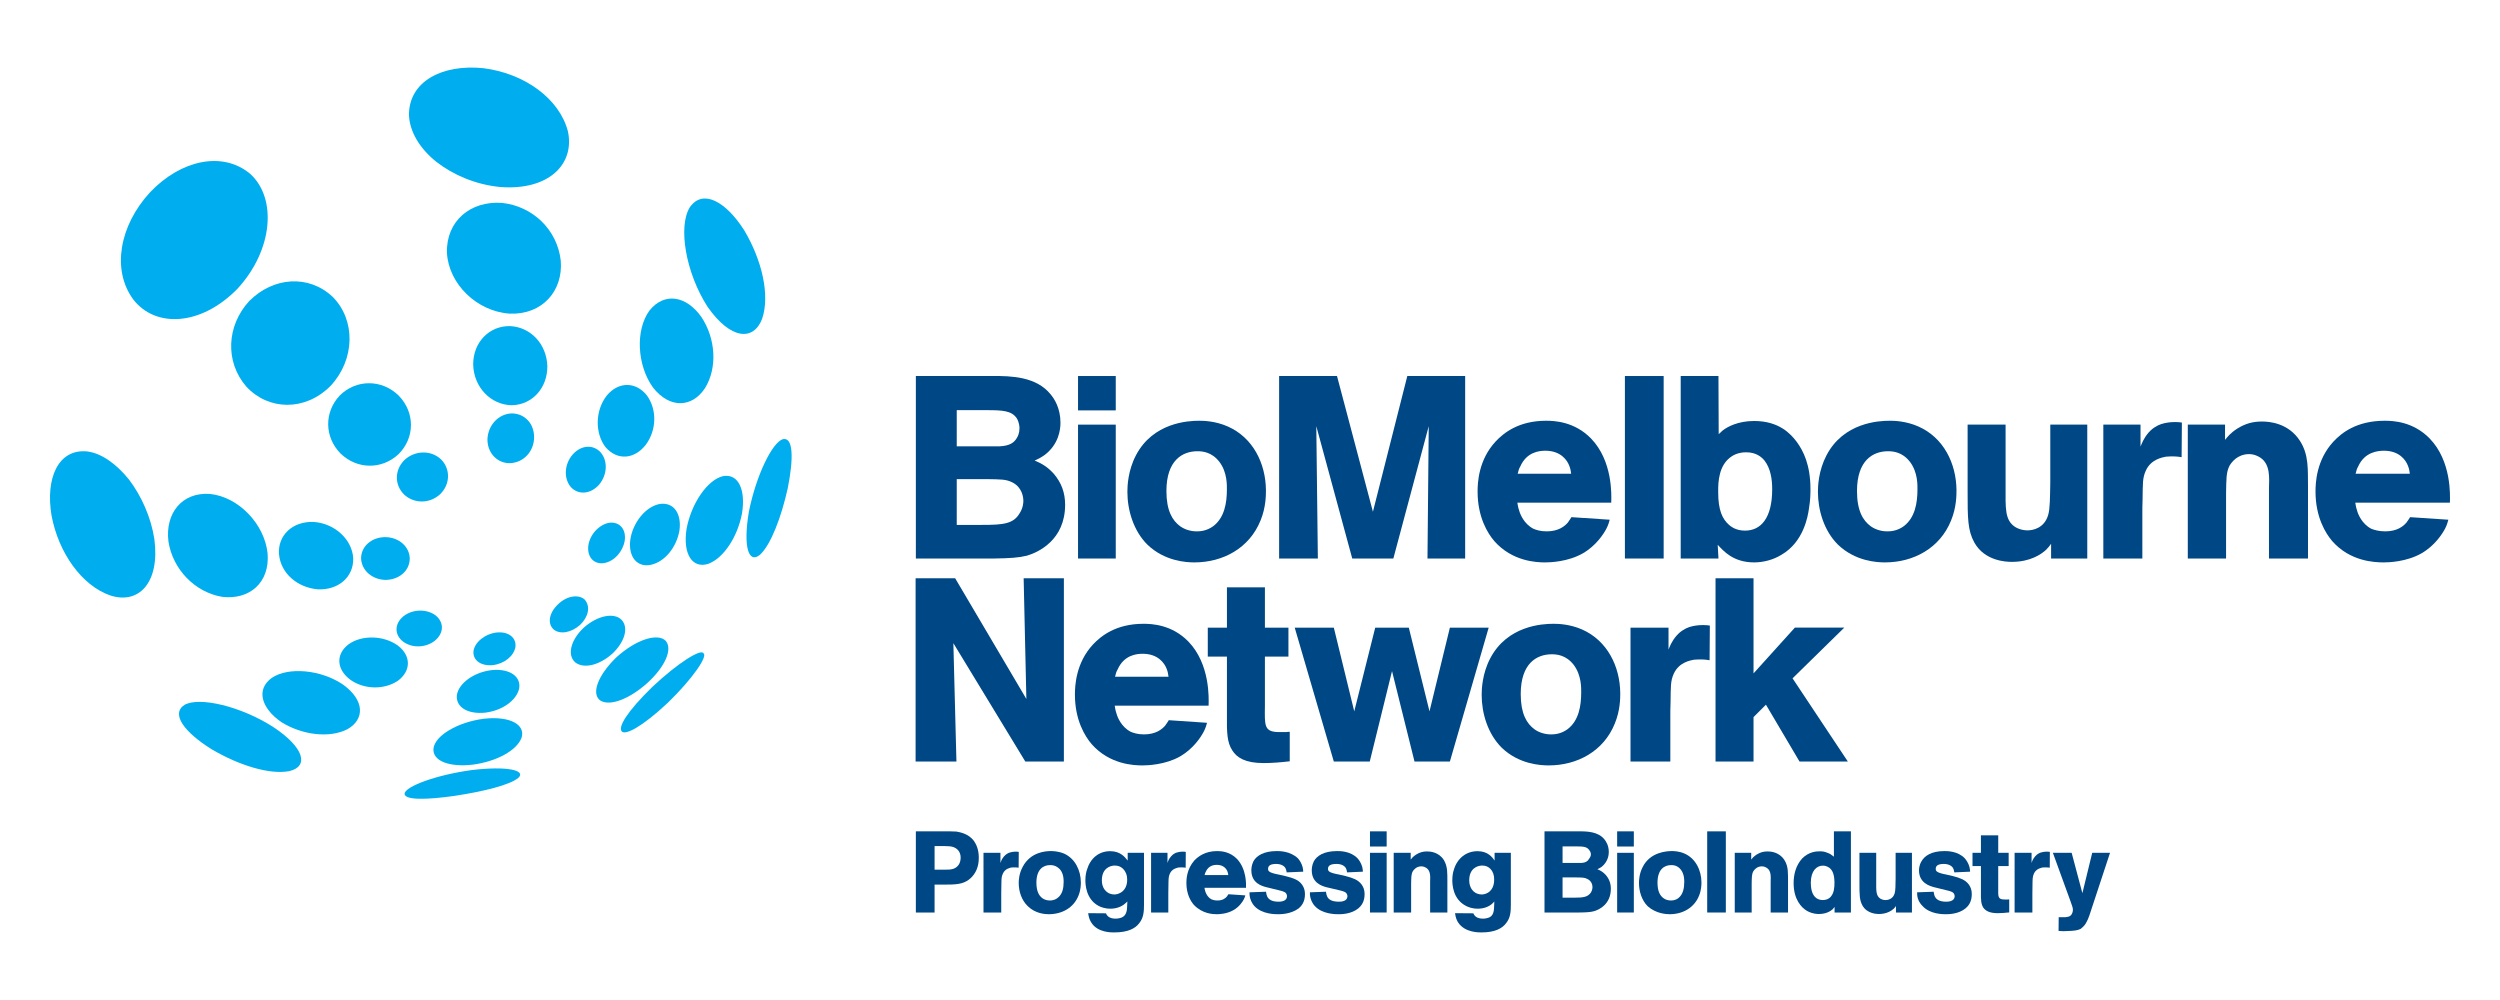 <?xml version="1.0" encoding="UTF-8"?>
<svg id="Layer_1" data-name="Layer 1" xmlns="http://www.w3.org/2000/svg" version="1.1" viewBox="0 0 500 200">
  <g>
    <path d="M113.585,26.268c1.409,6.604-3.882,11.868-13.52,11.136h0c-4.891-.467-9.414-2.398-12.829-5.062h0c-3.357-2.721-5.301-6.025-5.443-9.325h0c-.031-6.714,6.599-10.226,14.902-9.378h0c8.272,1.055,15.201,6.122,16.889,12.629Z" fill="#00aeef" stroke-width="0"/>
    <path d="M50.055,34.784c5.349,4.865,4.576,15.196-2.538,22.941h0c-7.323,7.519-16.456,7.904-20.88,2.148h0c-4.354-5.939-2.719-14.796,3.36-21.4h0c6.105-6.444,14.491-8.352,20.058-3.689Z" fill="#00aeef" stroke-width="0"/>
    <path d="M17.36,90.276c2.849.342,5.78,2.36,8.446,5.64h0c2.493,3.304,4.405,7.562,5.069,11.911h0c1.151,8.718-3.133,13.159-8.886,11.242h0c-5.623-1.98-10.274-8.472-11.678-15.948h0c-1.255-7.48,1.32-13.337,7.049-12.846Z" fill="#00aeef" stroke-width="0"/>
    <path d="M36.923,140.959c2.991-1.647,11.23.299,17.653,4.393h0c6.382,4.205,7.196,7.938,3.324,8.862h0c-3.887.785-10.103-1.122-15.61-4.383h0c-5.38-3.362-8.217-7.061-5.366-8.872Z" fill="#00aeef" stroke-width="0"/>
    <path d="M80.912,158.698c.226-1.416,6.187-3.68,13.347-4.672h0c7.17-.877,10.979.048,9.448,1.508h0c-1.645,1.445-6.931,2.745-12.665,3.622h0c-5.729.829-10.204.92-10.129-.457Z" fill="#00aeef" stroke-width="0"/>
    <path d="M151.977,110.968c-2.216,1.826-3.41-1.483-2.192-8.684h0c1.464-7.22,4.638-13.766,6.782-14.449h0c2.129-.487,2.153,3.94.985,9.806h0c-1.303,5.838-3.381,11.324-5.575,13.327Z" fill="#00aeef" stroke-width="0"/>
    <path d="M152.428,63.75c-1.717,4.518-6.3,4.2-10.895-2.36h0c-4.378-6.767-5.985-16.126-3.545-19.969h0c2.601-3.704,7.215-1.093,10.868,4.657h0c3.579,6.016,5.166,13.019,3.571,17.672Z" fill="#00aeef" stroke-width="0"/>
    <path d="M112.154,52.138c.494,6.04-3.694,10.832-10.182,10.591h0c-6.599-.424-12.236-5.924-12.586-12.176h0c-.164-6.377,4.713-10.404,10.982-9.975h0c6.184.645,11.088,5.356,11.786,11.56Z" fill="#00aeef" stroke-width="0"/>
    <path d="M66.523,59.358c4.655,4.667,4.513,12.552-.424,17.837h0c-5.11,5.115-12.436,4.898-16.843.116h0c-4.272-4.938-3.969-12.129.59-17.105h0c4.79-4.802,11.853-5.365,16.677-.848Z" fill="#00aeef" stroke-width="0"/>
    <path d="M41.997,98.787c5.669.583,10.888,5.953,11.523,11.882h0c.484,5.886-3.665,9.373-9.127,8.694h0c-5.414-.925-9.852-5.486-10.707-11.092h0c-.677-5.602,2.705-9.883,8.311-9.484Z" fill="#00aeef" stroke-width="0"/>
    <path d="M54.375,135.565c3.328-2.244,9.898-1.628,14.271,1.382h0c4.279,3.111,4.349,6.892.848,8.891h0c-3.562,1.835-9.026,1.194-13.204-1.402h0c-4.049-2.794-5.149-6.56-1.915-8.872Z" fill="#00aeef" stroke-width="0"/>
    <path d="M86.697,149.682c.325-2.581,4.824-5.26,10.129-5.943h0c5.235-.559,8.287,1.214,7.492,3.8h0c-.966,2.577-5.009,4.749-9.717,5.385h0c-4.624.549-8.162-.665-7.904-3.242Z" fill="#00aeef" stroke-width="0"/>
    <path d="M120.114,140.14c-1.934-1.286-.617-5.029,3.184-8.693h0c3.916-3.55,8.244-4.908,9.847-3.28h0c1.452,1.715-.2,5.273-3.692,8.442h0c-3.436,3.083-7.345,4.701-9.339,3.53Z" fill="#00aeef" stroke-width="0"/>
    <path d="M141.672,112.76c-3.099,1.016-5.144-1.782-4.364-6.96h0c.956-5.197,4.26-9.936,7.369-10.587h0c3.092-.496,4.499,2.88,3.709,7.562h0c-.915,4.657-3.651,8.828-6.714,9.985Z" fill="#00aeef" stroke-width="0"/>
    <path d="M141.005,77.618c-2.548,3.911-7.047,4.185-10.421-.135h0c-3.205-4.476-3.519-11.474-.703-15.356h0c3.003-3.781,7.432-2.948,10.404,1.281h0c2.856,4.296,3.237,10.148.72,14.21Z" fill="#00aeef" stroke-width="0"/>
    <path d="M109.469,73.215c.043,4.341-2.972,7.732-7.1,7.833h0c-4.181-.058-7.615-3.564-7.731-8.132h0c-.024-4.537,3.309-7.812,7.434-7.692h0c4.135.231,7.258,3.646,7.396,7.991Z" fill="#00aeef" stroke-width="0"/>
    <path d="M79.729,79.111c3.348,3.439,3.227,8.487-.022,11.724h0c-3.333,3.121-8.306,3.068-11.601-.135h0c-3.222-3.28-3.306-8.251-.161-11.593h0c3.239-3.248,8.381-3.315,11.784.005Z" fill="#00aeef" stroke-width="0"/>
    <path d="M62.725,104.388c4.253.284,7.721,3.54,7.921,7.292h0c.07,3.795-3.025,6.367-7.083,6.184h0c-4.104-.352-7.413-3.208-7.759-7.008h0c-.291-3.714,2.625-6.628,6.921-6.469Z" fill="#00aeef" stroke-width="0"/>
    <path d="M69.651,128.909c2.676-1.98,7.087-1.845,9.932.202h0c2.741,2.129,2.591,5.128-.027,7.06h0c-2.721,1.801-6.683,1.758-9.469-.207h0c-2.726-2.008-3.025-5.032-.436-7.055Z" fill="#00aeef" stroke-width="0"/>
    <path d="M91.366,139.086c.308-2.379,3.374-4.672,7.054-5.072h0c3.576-.327,5.84,1.329,5.407,3.714h0c-.554,2.398-3.405,4.388-6.779,4.802h0c-3.446.356-5.886-1.069-5.681-3.444Z" fill="#00aeef" stroke-width="0"/>
    <path d="M115.083,132.502c-1.674-1.406-1.019-4.407,1.609-6.912h0c2.743-2.476,6.067-3.15,7.6-1.647h0c1.515,1.57.646,4.451-1.816,6.782h0c-2.529,2.268-5.628,3.106-7.393,1.777Z" fill="#00aeef" stroke-width="0"/>
    <path d="M130.18,112.962c-2.714.578-4.566-1.536-4.118-5.029h0c.515-3.511,3.172-6.695,5.946-7.148h0c2.796-.371,4.347,2.004,3.882,5.318h0c-.576,3.323-2.885,6.237-5.71,6.859Z" fill="#00aeef" stroke-width="0"/>
    <path d="M129.13,88.99c-2.252,2.856-5.643,3.179-8.003.462h0c-2.175-2.779-2.114-7.379.241-10.355h0c2.389-2.861,5.845-2.745,8.008-.015h0c2.064,2.837,1.96,6.989-.246,9.908Z" fill="#00aeef" stroke-width="0"/>
    <path d="M106.82,87.56c-.065,2.755-2.095,4.927-4.747,5.072h0c-2.555.096-4.621-1.989-4.585-4.807h0c.125-2.823,2.245-5.062,4.86-5.144h0c2.652.015,4.535,2.119,4.472,4.879Z" fill="#00aeef" stroke-width="0"/>
    <path d="M88.221,91.885c1.915,1.946,1.835,4.956-.176,6.945h0c-2.081,1.917-5.146,1.956-7.184.116h0c-1.977-1.922-2.006-4.918.041-6.96h0c2.119-1.941,5.322-1.994,7.319-.101Z" fill="#00aeef" stroke-width="0"/>
    <path d="M77.049,107.423c2.789.034,4.898,1.956,4.903,4.359h0c-.063,2.428-2.165,4.176-4.843,4.2h0c-2.675-.058-4.768-1.878-4.893-4.258h0c-.017-2.413,2.054-4.287,4.833-4.301Z" fill="#00aeef" stroke-width="0"/>
    <path d="M80.671,123.264c1.871-1.483,4.737-1.508,6.495-.149h0c1.729,1.435,1.575,3.617-.234,5.057h0c-1.83,1.411-4.535,1.479-6.319.145h0c-1.758-1.363-1.746-3.555.058-5.053Z" fill="#00aeef" stroke-width="0"/>
    <path d="M94.692,130.248c.248-1.821,2.326-3.502,4.696-3.752h0c2.384-.212,3.925,1.089,3.697,2.914h0c-.325,1.806-2.237,3.356-4.537,3.616h0c-2.324.217-4.007-.933-3.856-2.778Z" fill="#00aeef" stroke-width="0"/>
    <path d="M110.726,125.889c-1.26-1.127-.951-3.275.826-4.971h0c1.787-1.797,4.188-2.105,5.392-.997h0c1.199,1.378.763,3.444-.93,5.062h0c-1.724,1.541-3.995,1.98-5.288.906Z" fill="#00aeef" stroke-width="0"/>
    <path d="M120.829,112.615c-2.011.303-3.42-1.142-3.169-3.439h0c.279-2.298,2.218-4.311,4.234-4.629h0c2.093-.221,3.364,1.358,3.054,3.564h0c-.359,2.211-2.09,4.147-4.118,4.504Z" fill="#00aeef" stroke-width="0"/>
    <path d="M119.803,96.957c-1.678,1.864-4.104,2.105-5.628.462h0c-1.469-1.705-1.334-4.6.388-6.551h0c1.741-1.931,4.186-1.999,5.635-.313h0c1.414,1.758,1.235,4.451-.395,6.401Z" fill="#00aeef" stroke-width="0"/>
    <path d="M124.364,146.296c.723.756,3.95-.828,9.19-5.732h0c5.13-4.976,8.068-9.415,7.128-9.906h0c-.445-.954-4.999,1.816-10.242,6.747h0c-5.101,4.985-6.89,8.053-6.076,8.891Z" fill="#00aeef" stroke-width="0"/>
  </g>
  <g>
    <path d="M191.348,82.03h5.886c3.314,0,5.067.106,6.105,1.604.508.829.559,1.705.559,2.009,0,.929-.306,1.609-.51,1.917-.52.93-1.394,1.604-3.463,1.705h-8.576v-7.234ZM198.678,111.705c3.41-.053,5.014-.159,6.697-.568,2.319-.674,7.649-3.16,7.649-10.187,0-2.379-.727-4.393-2.273-6.204-1.19-1.296-2.22-1.965-3.822-2.644.723-.303,1.289-.612,1.96-1.079,2.895-2.172,3.205-5.168,3.205-6.464,0-2.948-1.24-4.807-1.965-5.684-2.844-3.512-7.731-3.72-11.805-3.671h-15.153v36.501h15.507ZM191.348,95.825h6.093c2.688.053,3.769,0,5.067.674,1.929.983,2.165,2.953,2.165,3.675,0,.419-.065,1.397-.715,2.427-1.243,2.172-3.261,2.379-7.555,2.379h-5.055v-9.156Z" fill="#004785" stroke-width="0"/>
    <path d="M223.151,111.705h-7.543v-26.78h7.543v26.78ZM223.151,82.078h-7.543v-6.874h7.543v6.874Z" fill="#004785" stroke-width="0"/>
    <path d="M245.377,97.896c0,2.639-.46,5.631-2.736,7.345-1.346.982-2.688,1.031-3.307,1.031-1.192,0-2.382-.361-3.314-1.031-1.548-1.142-2.736-3.107-2.736-7.032,0-6.151,3.203-7.962,6.204-7.962.93,0,2.839.106,4.393,2.124,1.604,2.114,1.495,4.744,1.495,5.524ZM253.187,98.007c-.053-5.332-2.586-10.5-7.651-12.72-2.481-1.089-4.809-1.137-5.737-1.137-2.17,0-9.202.366-12.614,6.921-1.604,3.054-1.707,6.16-1.707,7.292,0,3.723,1.243,7.812,3.981,10.543,3.465,3.362,7.861,3.574,9.404,3.574,5.744,0,11.013-2.847,13.243-8.381,1.081-2.63,1.081-5.062,1.081-6.093Z" fill="#004785" stroke-width="0"/>
    <path d="M293.032,111.705h-7.536l.25-26.476-7.078,26.476h-8.219l-7.189-26.476.311,26.476h-7.747v-36.501h11.576l7.184,27.142,6.878-27.142h11.57v36.501Z" fill="#004785" stroke-width="0"/>
    <path d="M303.536,94.746c.205-.824.255-.982.518-1.445,1.291-2.948,3.875-3.155,5.016-3.155,3.099,0,4.388,1.912,4.802,3.049.207.515.316,1.089.359,1.551h-10.695ZM314.289,103.43c-.058.096-.417.67-.725,1.089-.624.723-1.859,1.753-4.238,1.753-1.296,0-2.119-.303-2.635-.515-1.919-.982-2.692-3.001-2.849-3.622-.262-.723-.306-1.286-.366-1.599h18.77c.053-1.498.316-8.323-4.029-12.826-3.314-3.405-7.345-3.56-9.002-3.56-5.529,0-8.523,2.481-10.076,4.133-3.466,3.718-3.62,8.318-3.62,10.028,0,5.12,2.018,8.376,3.364,9.932,3.567,4.027,8.369,4.239,10.134,4.239.978,0,4.547-.106,7.545-1.811,2.688-1.546,4.186-3.935,4.704-4.913.412-.775.571-1.45.677-1.816l-7.653-.51Z" fill="#004785" stroke-width="0"/>
    <path d="M332.732,111.705h-7.752v-36.501h7.752v36.501Z" fill="#004785" stroke-width="0"/>
    <path d="M343.641,98.464c-.051-2.428.253-5.269,2.324-6.926.523-.414,1.556-1.079,3.258-1.079,2.066,0,3.097.973,3.67,1.642,1.245,1.609,1.546,3.776,1.546,5.741,0,5.794-2.269,8.28-5.421,8.28-1.248,0-2.329-.366-3.208-1.142-1.346-1.185-2.17-2.948-2.17-6.517ZM343.694,75.204h-7.555v36.501h7.555l-.154-2.745c1.137,1.19,3.046,3.521,7.287,3.521,1.857,0,3.822-.52,5.428-1.503,4.494-2.586,5.32-7.755,5.527-9.204.31-1.859.31-3.097.31-3.93,0-4.908-1.447-7.697-2.736-9.455-1.24-1.657-3.569-4.191-8.53-4.191-3.21,0-5.325,1.142-6.31,1.912-.361.318-.462.414-.778.723l-.046-11.628Z" fill="#004785" stroke-width="0"/>
    <path d="M383.491,97.896c0,2.639-.465,5.631-2.741,7.345-1.339.982-2.688,1.031-3.307,1.031-1.185,0-2.377-.361-3.311-1.031-1.549-1.142-2.733-3.107-2.733-7.032,0-6.151,3.205-7.962,6.201-7.962.932,0,2.842.106,4.395,2.124,1.602,2.114,1.496,4.744,1.496,5.524ZM391.298,98.007c-.053-5.332-2.579-10.5-7.646-12.72-2.48-1.089-4.809-1.137-5.739-1.137-2.175,0-9.209.366-12.617,6.921-1.599,3.054-1.71,6.16-1.71,7.292,0,3.723,1.245,7.812,3.983,10.543,3.47,3.362,7.853,3.574,9.409,3.574,5.736,0,11.01-2.847,13.236-8.381,1.084-2.63,1.084-5.062,1.084-6.093Z" fill="#004785" stroke-width="0"/>
    <path d="M417.454,111.705h-7.234v-2.952c-.316.467-.576.775-.983,1.185-.987.939-3.213,2.437-6.873,2.437-1.137,0-5.426-.154-7.502-3.882-1.339-2.418-1.339-4.908-1.339-10.23v-13.337h7.595v12.354c0,4.292-.207,6.724,1.912,8.116,1.028.621,2.069.679,2.476.679.983,0,3.36-.371,4.138-3.111.361-1.243.361-3.463.414-6.565v-11.473h7.396v26.78Z" fill="#004785" stroke-width="0"/>
    <path d="M428.104,89.318c.212-.515.621-1.652,1.601-2.794.568-.621.99-.934,1.349-1.132,1.445-.982,3.562-.982,4.032-.982.568,0,1.081.053,1.291.106l-.053,6.916c-.356-.043-.932-.154-1.816-.154-.046,0-.819,0-1.339.058-.72.154-2.948.515-3.978,2.736-.722,1.503-.619,2.741-.674,5.789-.048,1.035-.048,2.071-.048,3.102v8.742h-7.803v-26.78h7.439v4.393Z" fill="#004785" stroke-width="0"/>
    <path d="M445.007,84.925v3.049c.465-.568,1.033-1.344,2.483-2.278,1.599-.978,3.047-1.392,4.908-1.392,1.399,0,5.276.255,7.598,3.882,1.809,2.784,1.556,5.886,1.604,8.988v14.531h-7.803v-14.011c.046-2.066.306-4.812-1.71-6.156-.414-.26-1.185-.718-2.324-.718-2.273.043-3.415,1.599-3.829,2.273-.72,1.339-.667,2.784-.72,5.683v12.927h-7.653v-26.78h7.446Z" fill="#004785" stroke-width="0"/>
    <path d="M471.118,94.746c.205-.824.253-.982.515-1.445,1.296-2.948,4.027-3.155,5.166-3.155,3.102,0,4.39,1.912,4.807,3.049.21.515.316,1.089.361,1.551h-10.849ZM482.02,103.43c-.053.096-.414.67-.73,1.089-.619.723-1.854,1.753-4.234,1.753-1.293,0-2.271-.303-2.789-.515-1.91-.982-2.69-3.001-2.844-3.622-.253-.723-.306-1.286-.366-1.599h18.922c.051-1.498.316-8.323-4.034-12.826-3.309-3.405-7.338-3.56-8.992-3.56-5.684,0-8.682,2.481-10.233,4.133-3.466,3.718-3.617,8.318-3.617,10.028,0,5.12,2.02,8.376,3.362,9.932,3.564,4.027,8.374,4.239,10.283,4.239.982,0,4.542-.106,7.543-1.811,2.695-1.546,4.188-3.935,4.708-4.913.412-.775.571-1.45.672-1.816l-7.651-.51Z" fill="#004785" stroke-width="0"/>
    <path d="M212.774,152.312h-7.709l-14.392-23.677.614,23.677h-8.166v-36.653h7.914l14.238,24.134-.544-24.134h8.046v36.653Z" fill="#004785" stroke-width="0"/>
    <path d="M223.006,135.353c.2-.828.255-.987.511-1.445,1.293-2.947,3.872-3.154,5.019-3.154,3.097,0,4.39,1.912,4.809,3.048.21.52.306,1.088.359,1.551h-10.698ZM233.755,144.037c-.051.101-.409.67-.72,1.089-.626.723-1.864,1.753-4.243,1.753-1.295,0-2.124-.308-2.634-.515-1.912-.978-2.69-2.996-2.847-3.622-.258-.718-.304-1.291-.364-1.604h18.772c.048-1.493.308-8.318-4.036-12.82-3.311-3.41-7.338-3.56-8.992-3.56-5.534,0-8.532,2.485-10.088,4.133-3.458,3.723-3.617,8.322-3.617,10.032,0,5.115,2.023,8.371,3.362,9.922,3.569,4.036,8.378,4.239,10.134,4.239.98,0,4.554-.106,7.543-1.801,2.692-1.561,4.193-3.935,4.703-4.918.419-.775.576-1.445.682-1.806l-7.654-.52Z" fill="#004785" stroke-width="0"/>
    <path d="M252.982,131.322v9.815c-.048,4.036-.202,5.279,2.897,5.279h1.399c.205-.053.46-.053.67-.053v5.896c-1.756.202-3.458.356-5.219.356-3.675,0-5.378-1.079-6.303-2.582-.99-1.546-1.091-3.463-1.038-7.138v-11.573h-3.832v-5.794h3.832v-8.058h7.593v8.058h4.706v5.794h-4.706Z" fill="#004785" stroke-width="0"/>
    <path d="M297.735,125.528l-7.759,26.784h-7.073l-4.499-18.096-4.453,18.096h-7.186l-7.82-26.784h7.82l4.084,16.746,4.195-16.746h6.717l4.138,16.746,4.077-16.746h7.759Z" fill="#004785" stroke-width="0"/>
    <path d="M316.24,138.503c0,2.635-.467,5.635-2.741,7.345-1.342.982-2.685,1.031-3.302,1.031-1.19,0-2.384-.361-3.316-1.031-1.546-1.142-2.736-3.107-2.736-7.032,0-6.15,3.205-7.96,6.204-7.96.925,0,2.839.106,4.395,2.118,1.599,2.124,1.496,4.759,1.496,5.529ZM324.05,138.614c-.051-5.337-2.584-10.494-7.651-12.724-2.48-1.084-4.809-1.132-5.739-1.132-2.175,0-9.197.361-12.619,6.921-1.597,3.048-1.708,6.154-1.708,7.296,0,3.719,1.245,7.803,3.988,10.543,3.466,3.362,7.848,3.564,9.407,3.564,5.729,0,11.008-2.842,13.233-8.376,1.089-2.639,1.089-5.062,1.089-6.093Z" fill="#004785" stroke-width="0"/>
    <path d="M333.702,129.921c.207-.511.617-1.652,1.602-2.784.566-.626.982-.93,1.344-1.137,1.445-.987,3.564-.987,4.029-.987.571,0,1.091.058,1.291.106l-.051,6.931c-.359-.058-.927-.164-1.806-.164-.053,0-.829,0-1.344.058-.729.149-2.948.515-3.983,2.735-.72,1.503-.617,2.745-.672,5.794-.048,1.031-.048,2.061-.048,3.102v8.737h-7.964v-26.784h7.603v4.393Z" fill="#004785" stroke-width="0"/>
    <path d="M368.851,125.528l-10.341,10.138,11.063,16.646h-9.667l-6.719-11.377-2.481,2.485v8.891h-7.6v-36.653h7.6v19.019l8.265-9.15h9.879Z" fill="#004785" stroke-width="0"/>
    <g>
      <path d="M186.916,169.208h1.149c1.551.024,2.324-.014,3.005.39.995.549,1.06,1.585,1.06,1.927,0,.472-.115,1.035-.39,1.421-.67.963-1.625.987-2.675.987h-2.148v-4.725ZM186.916,176.924h1.647c2.741.024,4-.116,5.166-.963.549-.409.915-.867,1.052-1.069.951-1.305.978-2.794.978-3.367,0-1.671-.547-2.702-.929-3.275-1.12-1.575-2.948-1.816-3.543-1.936-.867-.068-1.789-.043-2.685-.043h-5.431v16.232h3.745v-5.577Z" fill="#004785" stroke-width="0"/>
      <path d="M200.087,172.604c.106-.332.287-.833.715-1.329.255-.284.441-.414.6-.51.641-.434,1.575-.434,1.78-.434.255,0,.479.024.571.048l-.026,3.164c-.159-.024-.407-.067-.795-.067-.024,0-.363,0-.599.019-.32.063-1.298.226-1.751,1.214-.332.66-.284,1.214-.311,2.562-.022.458-.022.915-.022,1.368v3.863h-3.55v-11.94h3.388v2.042Z" fill="#004785" stroke-width="0"/>
      <path d="M212.726,176.399c0,1.166-.202,2.495-1.291,3.251-.612.434-1.209.448-1.481.448-.523,0-1.057-.149-1.469-.448-.682-.506-1.204-1.378-1.204-3.116,0-2.716,1.411-3.516,2.741-3.516.409,0,1.26.039,2.04.934.713.939.665,2.105.665,2.447ZM216.17,176.442c-.019-2.355-1.142-4.74-3.369-5.727-1.159-.477-2.23-.501-2.644-.501-.956,0-4.07.164-5.626,3.169-.739,1.348-.788,2.716-.788,3.227,0,1.637.559,3.454,1.842,4.653,1.532,1.483,3.473,1.58,4.159,1.58,2.639,0,4.966-1.262,5.944-3.699.482-1.17.482-2.24.482-2.702Z" fill="#004785" stroke-width="0"/>
      <path d="M220.372,176.1c-.019-2.398,1.623-2.991,2.586-2.991,1.505-.019,2.103,1.185,2.288,1.647.133.366.19.703.19,1.117,0,.361.026,1.874-1.289,2.649-.527.323-1.045.371-1.279.371-.6,0-1.076-.231-1.233-.323-1.195-.708-1.264-2.081-1.264-2.471ZM228.798,170.561h-3.261v1.551c-.503-.617-1.411-1.874-3.47-1.874-2.29-.024-4.01,1.44-4.67,3.694-.132.39-.32,1.098-.32,2.1,0,.761.072,3.815,2.681,5.168.39.202,1.192.539,2.309.539,1.074,0,2.196-.318,3.025-1.088.135-.091.287-.27.371-.366v.231c-.058.987-.026,1.281-.159,1.801-.27,1.04-1.014,1.228-1.428,1.325-.366.087-.6.087-.759.087-1.235,0-1.715-.544-1.924-1.065l-3.562-.029c.137.963.371,1.464.617,1.85,1.259,2.09,4.161,1.999,4.6,1.999,2.748,0,4.212-.795,4.992-1.835.891-1.103.959-2.35.959-3.699v-10.389Z" fill="#004785" stroke-width="0"/>
      <path d="M233.499,172.604c.094-.332.267-.833.713-1.329.241-.284.431-.414.59-.51.641-.434,1.582-.434,1.787-.434.248,0,.479.024.566.048l-.019,3.164c-.161-.024-.414-.067-.802-.067-.019,0-.366,0-.592.019-.313.063-1.308.226-1.763,1.214-.316.66-.265,1.214-.294,2.562-.022.458-.022.915-.022,1.368v3.863h-3.446v-11.94h3.282v2.042Z" fill="#004785" stroke-width="0"/>
      <path d="M249.062,179.077c-.041.154-.111.457-.304.8-.221.433-.889,1.488-2.076,2.153-1.327.771-2.9.814-3.335.814-.78,0-2.904-.096-4.578-1.878-.597-.679-1.49-2.119-1.49-4.378,0-.756.07-2.798,1.63-4.542.751-.732,2.083-1.83,4.523-1.83.732,0,2.521.072,3.986,1.585,1.922,2.086,1.806,5.105,1.784,5.765h-8.304c.024.14.053.385.159.708.075.274.412,1.161,1.259,1.604.229.087.593.221,1.17.221,1.05,0,1.594-.448,1.869-.771.145-.183.296-.434.316-.482l3.391.231ZM245.652,175.007c-.015-.202-.065-.458-.152-.684-.183-.506-.754-1.353-2.129-1.353-.506,0-1.65.087-2.225,1.397-.108.207-.132.274-.224.641h4.73Z" fill="#004785" stroke-width="0"/>
      <path d="M257.336,174.477c-.024-.067-.067-.525-.253-.862-.221-.395-.821-.828-1.854-.828-1.096,0-1.618.323-1.618.987,0,.082,0,.313.178.477.366.361,1.399.554,1.854.641,2.011.434,3.263.756,4.085,1.344,1.185.896,1.264,2.11,1.264,2.611,0,1.604-.759,2.403-1.238,2.813-1.592,1.199-3.677,1.185-4.13,1.185-.479,0-3.28.038-4.793-1.69-.176-.202-.587-.732-.792-1.484-.162-.549-.135-1.007-.135-1.209l3.294-.116c.089.53.135.756.27,1.007.306.568.939.987,2.247.987,1.187,0,1.688-.462,1.688-1.127,0-.111-.046-.385-.246-.617-.345-.347-1.149-.482-1.58-.593-.783-.183-1.558-.371-2.331-.573-.876-.226-2.974-.804-2.974-3.362,0-.279.022-1.011.407-1.797.59-1.074,1.997-2.057,4.67-2.057.525,0,2.697-.019,4.243,1.464.229.255.701.881.934,1.744.091.419.12.785.12.915l-3.311.14Z" fill="#004785" stroke-width="0"/>
      <path d="M269.416,174.477c-.022-.067-.06-.525-.246-.862-.226-.395-.819-.828-1.85-.828-1.195,0-1.722.323-1.722.987,0,.082,0,.313.188.477.359.361,1.488.554,1.948.641,2.004.434,3.128.756,3.925,1.344,1.19.896,1.26,2.11,1.26,2.611,0,1.604-.756,2.403-1.233,2.813-1.45,1.199-3.521,1.185-3.971,1.185-.479,0-3.285.038-4.792-1.69-.185-.202-.593-.732-.8-1.484-.161-.549-.142-1.007-.142-1.209l3.205-.116c.094.53.14.756.275,1.007.296.568.939.987,2.341.987,1.192,0,1.688-.462,1.688-1.127,0-.111-.051-.385-.255-.617-.335-.347-1.134-.482-1.568-.593-.778-.183-1.657-.371-2.435-.573-.778-.226-2.878-.804-2.878-3.362,0-.279.022-1.011.409-1.797.59-1.074,1.946-2.057,4.672-2.057.525,0,2.688-.019,4.087,1.464.229.255.71.881.939,1.744.092.419.116.785.116.915l-3.162.14Z" fill="#004785" stroke-width="0"/>
      <path d="M277.332,182.502h-3.338v-11.94h3.338v11.94ZM277.332,169.304h-3.338v-3.034h3.338v3.034Z" fill="#004785" stroke-width="0"/>
      <path d="M282.141,170.561v1.354c.205-.26.46-.602,1.101-1.012.708-.434,1.339-.617,2.17-.617.614,0,2.322.111,3.352,1.71.802,1.339.691,2.712.71,4.08v6.425h-3.449v-6.194c.027-.915.135-2.134-.751-2.721-.185-.111-.527-.318-1.031-.318-1.002.019-1.512.713-1.693,1.002-.325.597-.294,1.238-.325,2.524v5.707h-3.485v-11.94h3.4Z" fill="#004785" stroke-width="0"/>
      <path d="M293.845,176.1c-.022-2.398,1.626-2.991,2.587-2.991,1.505-.019,2.086,1.185,2.235,1.647.12.366.164.703.164,1.117,0,.361.027,1.874-1.216,2.649-.523.323-1.045.371-1.271.371-.599,0-1.079-.231-1.24-.323-1.19-.708-1.257-2.081-1.257-2.471ZM302.168,170.561h-3.249v1.551c-.426-.617-1.322-1.874-3.376-1.874-2.29-.024-4.108,1.44-4.763,3.694-.142.39-.316,1.098-.316,2.1,0,.761.06,3.815,2.77,5.168.385.202,1.19.539,2.309.539,1.074,0,2.192-.318,2.989-1.088.116-.091.255-.27.325-.366v.231c-.051.987-.027,1.281-.14,1.801-.224,1.04-.954,1.228-1.37,1.325-.369.087-.6.087-.759.087-1.233,0-1.705-.544-1.919-1.065l-3.665-.029c.132.963.371,1.464.621,1.85,1.356,2.09,4.255,1.999,4.691,1.999,2.656,0,4.118-.795,4.896-1.835.889-1.103.956-2.35.956-3.699v-10.389Z" fill="#004785" stroke-width="0"/>
      <path d="M312.514,169.28h2.608c1.467,0,2.237.043,2.7.703.33.371.356.761.356.896,0,.41-.246.713-.335.843-.226.414-.621.809-1.532.862h-3.798v-3.304ZM315.758,182.502c1.517-.019,2.317-.067,3.034-.26,1.028-.289,3.379-1.387,3.379-4.494,0-1.055-.325-1.936-1.002-2.741-.527-.578-.982-.862-1.693-1.166.323-.14.568-.284.867-.482,1.284-1.06,1.416-2.384,1.416-2.962,0-1.305-.552-2.124-.867-2.514-1.255-1.57-3.485-1.638-5.298-1.614h-6.693v16.232h6.856ZM312.514,175.484h2.702c1.187.024,1.674,0,2.237.299.939.434,1.04,1.305,1.04,1.623,0,.183-.024.617-.296,1.074-.648.954-1.541,1.055-3.439,1.055h-2.245v-4.051Z" fill="#004785" stroke-width="0"/>
      <path d="M326.766,182.502h-3.335v-11.94h3.335v11.94ZM326.766,169.304h-3.335v-3.034h3.335v3.034Z" fill="#004785" stroke-width="0"/>
      <path d="M336.85,176.399c0,1.166-.214,2.495-1.211,3.251-.595.434-1.197.448-1.464.448-.532,0-1.059-.149-1.459-.448-.698-.506-1.216-1.378-1.216-3.116,0-2.716,1.416-3.516,2.741-3.516.414,0,1.26.039,1.944.934.706.939.667,2.105.667,2.447ZM340.289,176.442c-.017-2.355-1.137-4.74-3.381-5.727-1.091-.477-2.119-.501-2.533-.501-.956,0-4.321.164-5.826,3.169-.715,1.348-.754,2.716-.754,3.227,0,1.637.544,3.454,1.758,4.653,1.686,1.483,3.723,1.58,4.405,1.58,2.545,0,4.879-1.262,5.849-3.699.482-1.17.482-2.24.482-2.702Z" fill="#004785" stroke-width="0"/>
      <path d="M345.166,182.502h-3.726v-16.232h3.726v16.232Z" fill="#004785" stroke-width="0"/>
      <path d="M350.244,170.561v1.354c.207-.26.455-.602,1.101-1.012.703-.434,1.344-.617,2.167-.617.621,0,2.331.111,3.364,1.71.845,1.339.698,2.712.73,4.08v6.425h-3.473v-6.194c.019-.915.14-2.134-.754-2.721-.181-.111-.527-.318-1.031-.318-1.004.019-1.51.713-1.691,1.002-.323.597-.294,1.238-.323,2.524v5.707h-3.384v-11.94h3.292Z" fill="#004785" stroke-width="0"/>
      <path d="M366.895,176.51c0,.939-.07,2.061-.73,2.818-.255.304-.691.66-1.604.684-1.397,0-2.086-1.002-2.305-2.264-.051-.342-.096-.824-.096-1.185,0-2.418,1.19-3.434,2.401-3.434.737,0,1.19.347,1.399.501.59.535.903,1.286.934,2.88ZM370.183,166.27h-3.4v5.067c-.19-.14-.556-.409-.756-.549-.181-.091-.41-.183-.59-.25-.53-.207-.896-.275-1.445-.275-.715,0-2.216.068-3.567,1.44-1.262,1.406-1.7,3.189-1.7,4.922,0,3.222,1.517,4.879,2.68,5.554.41.226,1.192.621,2.382.621,1.404,0,2.307-.559,2.721-.925.154-.154.275-.308.407-.486v1.112h3.268v-16.232Z" fill="#004785" stroke-width="0"/>
      <path d="M382.39,182.502h-3.196v-1.3c-.135.202-.253.347-.426.52-.436.414-1.426,1.079-2.979,1.079-.503,0-2.396-.077-3.304-1.71-.595-1.079-.595-2.177-.595-4.528v-6.001h3.352v5.563c0,1.898-.094,2.977.799,3.588.431.274.891.299,1.076.299.429,0,1.484-.164,1.823-1.373.161-.544.161-1.527.183-2.899v-5.178h3.266v11.94Z" fill="#004785" stroke-width="0"/>
      <path d="M390.865,174.477c-.019-.067-.07-.525-.255-.862-.219-.395-.819-.828-1.847-.828-1.103,0-1.618.323-1.618.987,0,.082,0,.313.176.477.371.361,1.397.554,1.852.641,2.016.434,3.126.756,3.928,1.344,1.19.896,1.255,2.11,1.255,2.611,0,1.604-.751,2.403-1.231,2.813-1.435,1.199-3.514,1.185-3.974,1.185-.474,0-3.172.038-4.686-1.69-.193-.202-.693-.732-.901-1.484-.161-.549-.135-1.007-.135-1.209l3.297-.116c.099.53.135.756.274,1.007.301.568.934.987,2.245.987,1.182,0,1.69-.462,1.69-1.127,0-.111-.046-.385-.25-.617-.345-.347-1.144-.482-1.575-.593-.78-.183-1.558-.371-2.336-.573-.775-.226-2.974-.804-2.974-3.362,0-.279.026-1.011.491-1.797.604-1.074,1.956-2.057,4.588-2.057.523,0,2.702-.019,4.084,1.464.229.255.71.881.937,1.744.099.419.118.785.118.915l-3.152.14Z" fill="#004785" stroke-width="0"/>
      <path d="M399.643,173.22v4.344c-.017,1.787-.091,2.336,1.284,2.336h.617c.094-.024.207-.024.299-.024v2.606c-.776.082-1.529.154-2.305.154-1.626,0-2.449-.477-2.892-1.132-.434-.698-.487-1.541-.462-3.16v-5.125h-1.686v-2.659h1.686v-3.497h3.461v3.497h2.086v2.659h-2.086Z" fill="#004785" stroke-width="0"/>
      <path d="M406.314,172.604c.096-.332.282-.833.715-1.329.246-.284.429-.414.585-.51.645-.434,1.573-.434,1.785-.434.253,0,.486.024.571.048l-.019,3.164c-.164-.024-.412-.067-.795-.067-.022,0-.366,0-.602.019-.313.063-1.303.226-1.763,1.214-.315.66-.274,1.214-.296,2.562-.019.458-.019.915-.019,1.368v3.863h-3.555v-11.94h3.393v2.042Z" fill="#004785" stroke-width="0"/>
      <path d="M422.006,170.561l-3.904,11.844c-.274.872-.71,2.172-1.375,2.837-.084.115-.31.308-.636.554-.619.299-1.305.371-2.673.414-.229,0-.479.029-.732.029-.299,0-.607-.029-.973-.053l.024-2.75c.487,0,.949.024,1.382,0,.802-.077,1.048-.27,1.26-.66.063-.14.2-.424.2-.824,0-.477-.2-.829-.477-1.691l-3.528-9.7h3.755l2.148,8.077,1.967-8.077h3.562Z" fill="#004785" stroke-width="0"/>
    </g>
  </g>
</svg>